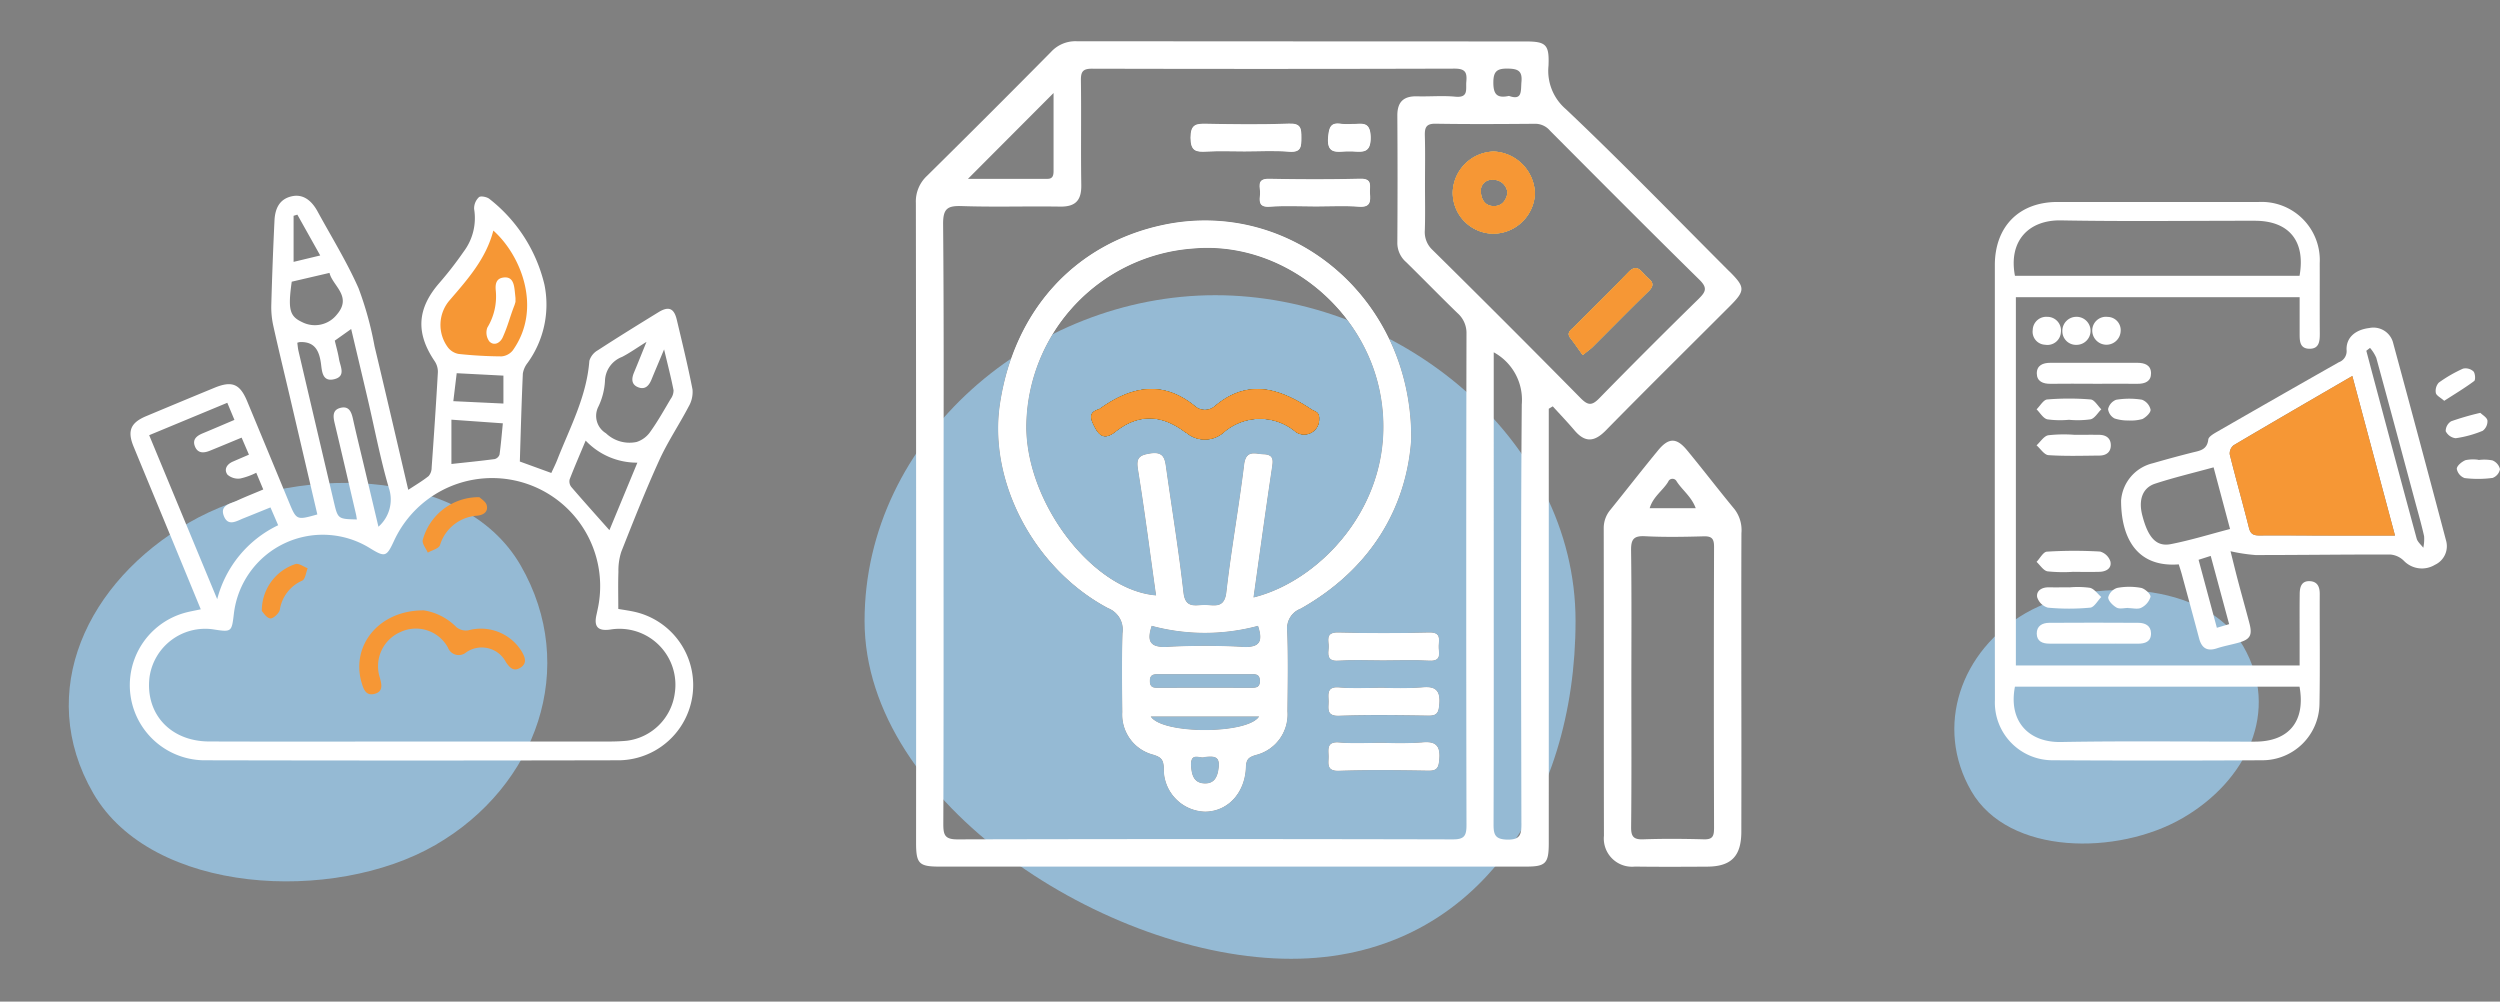 <svg xmlns="http://www.w3.org/2000/svg" xmlns:xlink="http://www.w3.org/1999/xlink" width="249.608" height="100" viewBox="0 0 249.608 100"><rect x="0" y="0" width="249.608" height="100" fill="#808080" stroke="none"/><defs><clipPath id="clip-path"><rect id="Rectangle_688" data-name="Rectangle 688" width="82.428" height="82.422" fill="none"></rect></clipPath><clipPath id="clip-path-2"><rect id="Rectangle_847" data-name="Rectangle 847" width="50.437" height="55.77" fill="none"></rect></clipPath><clipPath id="clip-path-3"><rect id="Rectangle_848" data-name="Rectangle 848" width="56.238" height="56.39" fill="#fff"></rect></clipPath></defs><g id="Group_762" data-name="Group 762" transform="translate(-6673 -12785)"><g id="Group_757" data-name="Group 757"><g id="Group_756" data-name="Group 756" transform="translate(-9)"><path id="Path_2886" data-name="Path 2886" d="M39.341.474C57.567.474,75.308,14.775,75.308,33s-10.17,33.729-28.4,33.729S4.321,51.225,4.321,33,21.116.474,39.341.474Z" transform="translate(6764 12814)" fill="#95bad4"></path><g id="brandandmarketing50x50" transform="translate(6095.129 7543.155)"><g id="Group_655" data-name="Group 655" transform="translate(661 5245.963)"><g id="Group_650" data-name="Group 650" transform="translate(17.314)" clip-path="url(#clip-path)"><path id="Path_2649" data-name="Path 2649" d="M79.83,25.344c0-1.354.557-1.419,1.611-1.395,2.741.058,5.49.093,8.228-.014,1.206-.045,1.233.5,1.233,1.405s-.021,1.5-1.233,1.405c-1.477-.124-2.972-.031-4.456-.031-1.257,0-2.518-.055-3.772.017-1.055.062-1.611-.034-1.611-1.388" transform="translate(-52.406 -15.711)"></path><path id="Path_2650" data-name="Path 2650" d="M100.85,39.954c3.027.065,6.06.076,9.087-.007,1.309-.038.928.787.982,1.453.069.8.072,1.433-1.092,1.347-1.422-.11-2.858-.027-4.284-.027-1.546,0-3.1-.086-4.631.027-1.158.086-1.031-.608-.969-1.281.058-.622-.447-1.542.907-1.512" transform="translate(-65.579 -26.223)"></path><path id="Path_2651" data-name="Path 2651" d="M119.783,25.225c.1-1.041.306-1.453,1.354-1.285a7.819,7.819,0,0,0,1.024.01c.883.034,1.835-.381,1.872,1.292.038,1.7-.849,1.5-1.883,1.453-.113,0-.23,0-.344,0-1.01-.014-2.209.429-2.023-1.47" transform="translate(-78.621 -15.692)"></path><path id="Path_2652" data-name="Path 2652" d="M73.709,104.052a1.5,1.5,0,0,1-2.291,1.336,5.532,5.532,0,0,0-7.293.062,2.838,2.838,0,0,1-3.638.01c-.048-.031-.1-.048-.148-.082-2.312-1.749-4.638-1.889-6.97-.045-1.189.938-1.711.313-2.226-.8-.354-.77-.24-1.151.512-1.415a.8.8,0,0,0,.158-.065c3.088-2.209,6.215-2.906,9.461-.292a1.524,1.524,0,0,0,2.054.007c3.322-2.783,6.489-1.728,9.622.354.3.2.8.22.759.934" transform="translate(-33.447 -66.352)"></path><path id="Path_2653" data-name="Path 2653" d="M40.435,52.527c-8.822,1.859-14.9,8.509-16.318,17.867-1.178,7.736,3.391,16.473,10.8,20.4a2.306,2.306,0,0,1,1.436,2.494c-.089,2.628-.052,5.26-.021,7.891a4.12,4.12,0,0,0,3.071,4.236c.773.237,1.048.488,1.072,1.333a4.223,4.223,0,0,0,4.126,4.356c2.233-.021,3.954-1.835,4.054-4.425.031-.773.237-1,.979-1.226A4.161,4.161,0,0,0,52.8,101.1c.027-2.686.076-5.376-.024-8.063a2.1,2.1,0,0,1,1.35-2.2C61.175,86.864,64.71,80.7,65.163,73.888,65.2,59.731,53.091,49.862,40.435,52.527m5.527,54.093c-.086.969-.405,1.738-1.46,1.687s-1.281-.876-1.323-1.821c-.062-1.4,1.01-.622,1.329-.828.958-.117,1.546-.086,1.453.962m-6.812-5.012H49.993c-1.1,1.821-9.753,1.821-10.842,0M49.2,98.757q-4.612-.01-9.224,0c-.46,0-.9.041-.91-.663-.01-.684.371-.715.869-.711,1.594.007,3.188,0,4.782,0h4.442c.46,0,.9-.041.91.663.01.684-.371.711-.869.711m-.862-4.088a68.511,68.511,0,0,0-7.513,0c-1.742.1-2.1-.55-1.573-2.116a20.38,20.38,0,0,0,10.626,0c.512,1.529.23,2.219-1.539,2.12m1.072-4.93c.622-4.411,1.2-8.65,1.834-12.879.11-.759.251-1.381-.811-1.419-.849-.031-1.755-.484-1.941,1.037-.522,4.25-1.288,8.472-1.773,12.725-.192,1.725-1.305,1.268-2.212,1.278-.869.01-1.9.381-2.085-1.226C41.957,85.112,41.281,81,40.7,76.867c-.134-.945-.216-1.731-1.608-1.5-1.123.182-1.378.467-1.189,1.621.673,4.167,1.206,8.355,1.8,12.546-6.307-.5-12.941-9.138-12.975-16.823A17.966,17.966,0,0,1,43.448,54.884C52.143,54.128,60.4,60.662,62.071,69.3c2.02,10.416-5.641,18.719-12.659,20.444" transform="translate(-15.711 -34.196)"></path><path id="Path_2654" data-name="Path 2654" d="M119.938,173.346c.045-.636-.405-1.518.938-1.488q4.54.113,9.087,0c1.151-.031.989.642.941,1.309-.045.636.409,1.56-.934,1.484-1.539-.089-3.085-.021-4.627-.021-1.488,0-2.978-.072-4.459.021-1.151.076-.993-.639-.945-1.305" transform="translate(-78.71 -112.818)"></path><path id="Path_2655" data-name="Path 2655" d="M130.981,205.523c-.079.811-.261,1.055-1.079,1.044-2.972-.048-5.947-.086-8.915.014-1.268.041-1.027-.7-1.031-1.408s-.227-1.5,1.037-1.4c1.477.117,2.968.027,4.456.027a35.338,35.338,0,0,0,3.769-.027c1.436-.158,1.9.313,1.762,1.749" transform="translate(-78.736 -133.751)"></path><path id="Path_2656" data-name="Path 2656" d="M130.981,189.533c-.079.811-.261,1.055-1.079,1.044-2.972-.045-5.947-.086-8.915.014-1.268.041-1.027-.7-1.031-1.409s-.227-1.5,1.037-1.4c1.477.117,2.968.027,4.456.027a35.338,35.338,0,0,0,3.769-.027c1.436-.158,1.9.313,1.762,1.749" transform="translate(-78.736 -123.255)"></path><path id="Path_2657" data-name="Path 2657" d="M57.731,11.014A4.206,4.206,0,0,0,53.605,15a4.089,4.089,0,0,0,4.05,4.212,4.194,4.194,0,0,0,4.153-3.951,4.307,4.307,0,0,0-4.078-4.246m.014,5.445c-.914.021-1.3-.66-1.336-1.443a1.08,1.08,0,0,1,1.168-1.182,1.4,1.4,0,0,1,1.491,1.326c-.134.752-.546,1.285-1.323,1.3m15.03,6.874c-.45-.5-.855-1.082-1.628-.275-1.776,1.855-3.628,3.638-5.431,5.466-.289.292-.8.557-.354,1.127.419.532.8,1.1,1.216,1.676.574-.46.807-.615,1-.811,1.862-1.852,3.7-3.734,5.582-5.562.855-.828.024-1.165-.385-1.621m0,0c-.45-.5-.855-1.082-1.628-.275-1.776,1.855-3.628,3.638-5.431,5.466-.289.292-.8.557-.354,1.127.419.532.8,1.1,1.216,1.676.574-.46.807-.615,1-.811,1.862-1.852,3.7-3.734,5.582-5.562.855-.828.024-1.165-.385-1.621M57.731,11.014A4.206,4.206,0,0,0,53.605,15a4.089,4.089,0,0,0,4.05,4.212,4.194,4.194,0,0,0,4.153-3.951,4.307,4.307,0,0,0-4.078-4.246m.014,5.445c-.914.021-1.3-.66-1.336-1.443a1.08,1.08,0,0,1,1.168-1.182,1.4,1.4,0,0,1,1.491,1.326c-.134.752-.546,1.285-1.323,1.3m-.014-5.445A4.206,4.206,0,0,0,53.605,15a4.089,4.089,0,0,0,4.05,4.212,4.194,4.194,0,0,0,4.153-3.951,4.307,4.307,0,0,0-4.078-4.246m.014,5.445c-.914.021-1.3-.66-1.336-1.443a1.08,1.08,0,0,1,1.168-1.182,1.4,1.4,0,0,1,1.491,1.326c-.134.752-.546,1.285-1.323,1.3m15.03,6.874c-.45-.5-.855-1.082-1.628-.275-1.776,1.855-3.628,3.638-5.431,5.466-.289.292-.8.557-.354,1.127.419.532.8,1.1,1.216,1.676.574-.46.807-.615,1-.811,1.862-1.852,3.7-3.734,5.582-5.562.855-.828.024-1.165-.385-1.621m0,0c-.45-.5-.855-1.082-1.628-.275-1.776,1.855-3.628,3.638-5.431,5.466-.289.292-.8.557-.354,1.127.419.532.8,1.1,1.216,1.676.574-.46.807-.615,1-.811,1.862-1.852,3.7-3.734,5.582-5.562.855-.828.024-1.165-.385-1.621M57.731,11.014A4.206,4.206,0,0,0,53.605,15a4.089,4.089,0,0,0,4.05,4.212,4.194,4.194,0,0,0,4.153-3.951,4.307,4.307,0,0,0-4.078-4.246m.014,5.445c-.914.021-1.3-.66-1.336-1.443a1.08,1.08,0,0,1,1.168-1.182,1.4,1.4,0,0,1,1.491,1.326c-.134.752-.546,1.285-1.323,1.3m-.014-5.445A4.206,4.206,0,0,0,53.605,15a4.089,4.089,0,0,0,4.05,4.212,4.194,4.194,0,0,0,4.153-3.951,4.307,4.307,0,0,0-4.078-4.246m.014,5.445c-.914.021-1.3-.66-1.336-1.443a1.08,1.08,0,0,1,1.168-1.182,1.4,1.4,0,0,1,1.491,1.326c-.134.752-.546,1.285-1.323,1.3m15.03,6.874c-.45-.5-.855-1.082-1.628-.275-1.776,1.855-3.628,3.638-5.431,5.466-.289.292-.8.557-.354,1.127.419.532.8,1.1,1.216,1.676.574-.46.807-.615,1-.811,1.862-1.852,3.7-3.734,5.582-5.562.855-.828.024-1.165-.385-1.621m0,0c-.45-.5-.855-1.082-1.628-.275-1.776,1.855-3.628,3.638-5.431,5.466-.289.292-.8.557-.354,1.127.419.532.8,1.1,1.216,1.676.574-.46.807-.615,1-.811,1.862-1.852,3.7-3.734,5.582-5.562.855-.828.024-1.165-.385-1.621M57.731,11.014A4.206,4.206,0,0,0,53.605,15a4.089,4.089,0,0,0,4.05,4.212,4.194,4.194,0,0,0,4.153-3.951,4.307,4.307,0,0,0-4.078-4.246m.014,5.445c-.914.021-1.3-.66-1.336-1.443a1.08,1.08,0,0,1,1.168-1.182,1.4,1.4,0,0,1,1.491,1.326c-.134.752-.546,1.285-1.323,1.3m-.014-5.445A4.206,4.206,0,0,0,53.605,15a4.089,4.089,0,0,0,4.05,4.212,4.194,4.194,0,0,0,4.153-3.951,4.307,4.307,0,0,0-4.078-4.246m.014,5.445c-.914.021-1.3-.66-1.336-1.443a1.08,1.08,0,0,1,1.168-1.182,1.4,1.4,0,0,1,1.491,1.326c-.134.752-.546,1.285-1.323,1.3m15.03,6.874c-.45-.5-.855-1.082-1.628-.275-1.776,1.855-3.628,3.638-5.431,5.466-.289.292-.8.557-.354,1.127.419.532.8,1.1,1.216,1.676.574-.46.807-.615,1-.811,1.862-1.852,3.7-3.734,5.582-5.562.855-.828.024-1.165-.385-1.621m0,0c-.45-.5-.855-1.082-1.628-.275-1.776,1.855-3.628,3.638-5.431,5.466-.289.292-.8.557-.354,1.127.419.532.8,1.1,1.216,1.676.574-.46.807-.615,1-.811,1.862-1.852,3.7-3.734,5.582-5.562.855-.828.024-1.165-.385-1.621M57.731,11.014A4.206,4.206,0,0,0,53.605,15a4.089,4.089,0,0,0,4.05,4.212,4.194,4.194,0,0,0,4.153-3.951,4.307,4.307,0,0,0-4.078-4.246m.014,5.445c-.914.021-1.3-.66-1.336-1.443a1.08,1.08,0,0,1,1.168-1.182,1.4,1.4,0,0,1,1.491,1.326c-.134.752-.546,1.285-1.323,1.3m23.484,6.527c-5.418-5.421-10.756-10.931-16.321-16.2a5.034,5.034,0,0,1-1.742-4.342C63.255.316,62.915.021,60.854.021Q38.459.015,16.057,0a3.3,3.3,0,0,0-2.563,1.068Q7.341,7.293,1.11,13.442A3.491,3.491,0,0,0,0,16.16Q.041,48.083.021,80.006c0,2.113.282,2.4,2.36,2.4q29.264.005,58.532,0c1.965,0,2.274-.316,2.278-2.312q.005-20.767,0-41.533V36.693c.134-.079.265-.161.4-.24.725.8,1.47,1.573,2.164,2.394,1.058,1.247,1.989,1.175,3.133.01,4.085-4.164,8.241-8.262,12.364-12.391,1.57-1.57,1.567-1.893-.017-3.48M59.105,2.731c1,.017,1.46.22,1.36,1.316-.082.9.12,1.9-1.247,1.412-1.206.261-1.556-.175-1.56-1.312s.354-1.436,1.446-1.415M13.748,5.167v7.747c0,.423-.041.824-.6.824-2.693,0-5.383,0-7.946,0,2.879-2.889,5.686-5.7,8.551-8.575M54.976,78.274c0,1.1-.251,1.419-1.391,1.415q-24.7-.062-49.411,0c-1.288.007-1.436-.44-1.433-1.553.041-10.062.024-20.128.024-30.193,0-9.89.045-19.784-.045-29.678-.014-1.58.453-1.855,1.886-1.807,3.257.11,6.52,0,9.777.052,1.553.027,2.157-.618,2.133-2.151-.055-3.487.01-6.977-.038-10.464-.01-.876.21-1.158,1.127-1.154q18.1.046,36.2-.007c1.068,0,1.237.405,1.154,1.3-.069.752.258,1.639-1.116,1.5-1.244-.12-2.515,0-3.772-.034-1.35-.041-2.006.526-2,1.924q.041,6.343,0,12.694a2.54,2.54,0,0,0,.886,1.941c1.714,1.683,3.387,3.4,5.112,5.077a2.641,2.641,0,0,1,.907,2.072q-.052,24.528,0,49.064m5.486-.206c0,1.051-.052,1.673-1.412,1.646-1.2-.027-1.374-.478-1.371-1.515.031-9.708.017-19.42.017-29.132V31.056a5.4,5.4,0,0,1,2.8,5.2c-.113,13.937-.065,27.874-.038,41.812M78.178,25.7q-5.019,4.911-9.932,9.935c-.749.77-1.141.739-1.879-.007Q59.03,28.187,51.589,20.842a2.422,2.422,0,0,1-.773-1.958c.052-1.542.014-3.085.017-4.627,0-1.6.031-3.2-.014-4.8-.024-.811.1-1.244,1.086-1.223,3.312.055,6.627.034,9.938.007a1.933,1.933,0,0,1,1.474.691c4.957,4.978,9.911,9.959,14.92,14.885.8.79.653,1.178-.058,1.879m-5.4-2.367c-.45-.5-.855-1.082-1.628-.275-1.776,1.855-3.628,3.638-5.431,5.466-.289.292-.8.557-.354,1.127.419.532.8,1.1,1.216,1.676.574-.46.807-.615,1-.811,1.862-1.852,3.7-3.734,5.582-5.562.855-.828.024-1.165-.385-1.621M57.731,11.014A4.206,4.206,0,0,0,53.605,15a4.089,4.089,0,0,0,4.05,4.212,4.194,4.194,0,0,0,4.153-3.951,4.307,4.307,0,0,0-4.078-4.246m.014,5.445c-.914.021-1.3-.66-1.336-1.443a1.08,1.08,0,0,1,1.168-1.182,1.4,1.4,0,0,1,1.491,1.326c-.134.752-.546,1.285-1.323,1.3m-.014-5.445A4.206,4.206,0,0,0,53.605,15a4.089,4.089,0,0,0,4.05,4.212,4.194,4.194,0,0,0,4.153-3.951,4.307,4.307,0,0,0-4.078-4.246m.014,5.445c-.914.021-1.3-.66-1.336-1.443a1.08,1.08,0,0,1,1.168-1.182,1.4,1.4,0,0,1,1.491,1.326c-.134.752-.546,1.285-1.323,1.3m15.03,6.874c-.45-.5-.855-1.082-1.628-.275-1.776,1.855-3.628,3.638-5.431,5.466-.289.292-.8.557-.354,1.127.419.532.8,1.1,1.216,1.676.574-.46.807-.615,1-.811,1.862-1.852,3.7-3.734,5.582-5.562.855-.828.024-1.165-.385-1.621m0,0c-.45-.5-.855-1.082-1.628-.275-1.776,1.855-3.628,3.638-5.431,5.466-.289.292-.8.557-.354,1.127.419.532.8,1.1,1.216,1.676.574-.46.807-.615,1-.811,1.862-1.852,3.7-3.734,5.582-5.562.855-.828.024-1.165-.385-1.621M57.731,11.014A4.206,4.206,0,0,0,53.605,15a4.089,4.089,0,0,0,4.05,4.212,4.194,4.194,0,0,0,4.153-3.951,4.307,4.307,0,0,0-4.078-4.246m.014,5.445c-.914.021-1.3-.66-1.336-1.443a1.08,1.08,0,0,1,1.168-1.182,1.4,1.4,0,0,1,1.491,1.326c-.134.752-.546,1.285-1.323,1.3m-.014-5.445A4.206,4.206,0,0,0,53.605,15a4.089,4.089,0,0,0,4.05,4.212,4.194,4.194,0,0,0,4.153-3.951,4.307,4.307,0,0,0-4.078-4.246m.014,5.445c-.914.021-1.3-.66-1.336-1.443a1.08,1.08,0,0,1,1.168-1.182,1.4,1.4,0,0,1,1.491,1.326c-.134.752-.546,1.285-1.323,1.3m15.03,6.874c-.45-.5-.855-1.082-1.628-.275-1.776,1.855-3.628,3.638-5.431,5.466-.289.292-.8.557-.354,1.127.419.532.8,1.1,1.216,1.676.574-.46.807-.615,1-.811,1.862-1.852,3.7-3.734,5.582-5.562.855-.828.024-1.165-.385-1.621m0,0c-.45-.5-.855-1.082-1.628-.275-1.776,1.855-3.628,3.638-5.431,5.466-.289.292-.8.557-.354,1.127.419.532.8,1.1,1.216,1.676.574-.46.807-.615,1-.811,1.862-1.852,3.7-3.734,5.582-5.562.855-.828.024-1.165-.385-1.621M57.731,11.014A4.206,4.206,0,0,0,53.605,15a4.089,4.089,0,0,0,4.05,4.212,4.194,4.194,0,0,0,4.153-3.951,4.307,4.307,0,0,0-4.078-4.246m.014,5.445c-.914.021-1.3-.66-1.336-1.443a1.08,1.08,0,0,1,1.168-1.182,1.4,1.4,0,0,1,1.491,1.326c-.134.752-.546,1.285-1.323,1.3m-.014-5.445A4.206,4.206,0,0,0,53.605,15a4.089,4.089,0,0,0,4.05,4.212,4.194,4.194,0,0,0,4.153-3.951,4.307,4.307,0,0,0-4.078-4.246m.014,5.445c-.914.021-1.3-.66-1.336-1.443a1.08,1.08,0,0,1,1.168-1.182,1.4,1.4,0,0,1,1.491,1.326c-.134.752-.546,1.285-1.323,1.3m15.03,6.874c-.45-.5-.855-1.082-1.628-.275-1.776,1.855-3.628,3.638-5.431,5.466-.289.292-.8.557-.354,1.127.419.532.8,1.1,1.216,1.676.574-.46.807-.615,1-.811,1.862-1.852,3.7-3.734,5.582-5.562.855-.828.024-1.165-.385-1.621m0,0c-.45-.5-.855-1.082-1.628-.275-1.776,1.855-3.628,3.638-5.431,5.466-.289.292-.8.557-.354,1.127.419.532.8,1.1,1.216,1.676.574-.46.807-.615,1-.811,1.862-1.852,3.7-3.734,5.582-5.562.855-.828.024-1.165-.385-1.621M57.731,11.014A4.206,4.206,0,0,0,53.605,15a4.089,4.089,0,0,0,4.05,4.212,4.194,4.194,0,0,0,4.153-3.951,4.307,4.307,0,0,0-4.078-4.246m.014,5.445c-.914.021-1.3-.66-1.336-1.443a1.08,1.08,0,0,1,1.168-1.182,1.4,1.4,0,0,1,1.491,1.326c-.134.752-.546,1.285-1.323,1.3m-.014-5.445A4.206,4.206,0,0,0,53.605,15a4.089,4.089,0,0,0,4.05,4.212,4.194,4.194,0,0,0,4.153-3.951,4.307,4.307,0,0,0-4.078-4.246m.014,5.445c-.914.021-1.3-.66-1.336-1.443a1.08,1.08,0,0,1,1.168-1.182,1.4,1.4,0,0,1,1.491,1.326c-.134.752-.546,1.285-1.323,1.3m15.03,6.874c-.45-.5-.855-1.082-1.628-.275-1.776,1.855-3.628,3.638-5.431,5.466-.289.292-.8.557-.354,1.127.419.532.8,1.1,1.216,1.676.574-.46.807-.615,1-.811,1.862-1.852,3.7-3.734,5.582-5.562.855-.828.024-1.165-.385-1.621m0,0c-.45-.5-.855-1.082-1.628-.275-1.776,1.855-3.628,3.638-5.431,5.466-.289.292-.8.557-.354,1.127.419.532.8,1.1,1.216,1.676.574-.46.807-.615,1-.811,1.862-1.852,3.7-3.734,5.582-5.562.855-.828.024-1.165-.385-1.621M57.731,11.014A4.206,4.206,0,0,0,53.605,15a4.089,4.089,0,0,0,4.05,4.212,4.194,4.194,0,0,0,4.153-3.951,4.307,4.307,0,0,0-4.078-4.246m.014,5.445c-.914.021-1.3-.66-1.336-1.443a1.08,1.08,0,0,1,1.168-1.182,1.4,1.4,0,0,1,1.491,1.326c-.134.752-.546,1.285-1.323,1.3" transform="translate(0 0)" fill="#fff"></path><path id="Path_2658" data-name="Path 2658" d="M213.655,125.3a3.439,3.439,0,0,0-.7-2.384c-1.6-1.934-3.13-3.937-4.73-5.874-1.055-1.281-1.845-1.271-2.91.031-1.6,1.944-3.14,3.927-4.72,5.885a2.828,2.828,0,0,0-.69,1.869c.017,10.234,0,20.471.021,30.705a2.818,2.818,0,0,0,3.1,3.078c2.4.034,4.806.021,7.207.007s3.4-1.037,3.411-3.47q.015-7.462,0-14.923c0-4.974-.01-9.949.01-14.923m-7.307-5.129a.461.461,0,0,1,.835-.027c.563.879,1.481,1.522,1.91,2.686h-4.6c.344-1.168,1.326-1.766,1.859-2.659m4.566,34.659c0,.811-.206,1.086-1.044,1.058-2-.055-4.006-.069-6,0-.972.038-1.244-.254-1.233-1.226.051-4.631.024-9.262.024-13.9,0-4.572.034-9.148-.028-13.721-.014-1.11.258-1.474,1.4-1.415,1.941.1,3.889.065,5.833.01.821-.024,1.055.227,1.051,1.051q-.041,14.068,0,28.136" transform="translate(-131.227 -76.206)" fill="#fff"></path><path id="Path_2659" data-name="Path 2659" d="M79.83,25.344c0-1.354.557-1.419,1.611-1.395,2.741.058,5.49.093,8.228-.014,1.206-.045,1.233.5,1.233,1.405s-.021,1.5-1.233,1.405c-1.477-.124-2.972-.031-4.456-.031-1.257,0-2.518-.055-3.772.017-1.055.062-1.611-.034-1.611-1.388" transform="translate(-52.406 -15.711)" fill="#eaeaea"></path><path id="Path_2660" data-name="Path 2660" d="M100.85,39.954c3.027.065,6.06.076,9.087-.007,1.309-.038.928.787.982,1.453.069.8.072,1.433-1.092,1.347-1.422-.11-2.858-.027-4.284-.027-1.546,0-3.1-.086-4.631.027-1.158.086-1.031-.608-.969-1.281.058-.622-.447-1.542.907-1.512" transform="translate(-65.579 -26.223)" fill="#eaeaea"></path><path id="Path_2661" data-name="Path 2661" d="M119.783,25.225c.1-1.041.306-1.453,1.354-1.285a7.819,7.819,0,0,0,1.024.01c.883.034,1.835-.381,1.872,1.292.038,1.7-.849,1.5-1.883,1.453-.113,0-.23,0-.344,0-1.01-.014-2.209.429-2.023-1.47" transform="translate(-78.621 -15.692)" fill="#eaeaea"></path><path id="Path_2662" data-name="Path 2662" d="M73.709,104.052a1.5,1.5,0,0,1-2.291,1.336,5.532,5.532,0,0,0-7.293.062,2.838,2.838,0,0,1-3.638.01c-.048-.031-.1-.048-.148-.082-2.312-1.749-4.638-1.889-6.97-.045-1.189.938-1.711.313-2.226-.8-.354-.77-.24-1.151.512-1.415a.8.8,0,0,0,.158-.065c3.088-2.209,6.215-2.906,9.461-.292a1.524,1.524,0,0,0,2.054.007c3.322-2.783,6.489-1.728,9.622.354.3.2.8.22.759.934" transform="translate(-33.447 -66.352)" fill="#eaeaea"></path><path id="Path_2663" data-name="Path 2663" d="M40.435,52.527c-8.822,1.859-14.9,8.509-16.318,17.867-1.178,7.736,3.391,16.473,10.8,20.4a2.306,2.306,0,0,1,1.436,2.494c-.089,2.628-.052,5.26-.021,7.891a4.12,4.12,0,0,0,3.071,4.236c.773.237,1.048.488,1.072,1.333a4.223,4.223,0,0,0,4.126,4.356c2.233-.021,3.954-1.835,4.054-4.425.031-.773.237-1,.979-1.226A4.161,4.161,0,0,0,52.8,101.1c.027-2.686.076-5.376-.024-8.063a2.1,2.1,0,0,1,1.35-2.2C61.175,86.864,64.71,80.7,65.163,73.888,65.2,59.731,53.091,49.862,40.435,52.527m5.527,54.093c-.086.969-.405,1.738-1.46,1.687s-1.281-.876-1.323-1.821c-.062-1.4,1.01-.622,1.329-.828.958-.117,1.546-.086,1.453.962m-6.812-5.012H49.993c-1.1,1.821-9.753,1.821-10.842,0M49.2,98.757q-4.612-.01-9.224,0c-.46,0-.9.041-.91-.663-.01-.684.371-.715.869-.711,1.594.007,3.188,0,4.782,0h4.442c.46,0,.9-.041.91.663.01.684-.371.711-.869.711m-.862-4.088a68.511,68.511,0,0,0-7.513,0c-1.742.1-2.1-.55-1.573-2.116a20.38,20.38,0,0,0,10.626,0c.512,1.529.23,2.219-1.539,2.12m1.072-4.93c.622-4.411,1.2-8.65,1.834-12.879.11-.759.251-1.381-.811-1.419-.849-.031-1.755-.484-1.941,1.037-.522,4.25-1.288,8.472-1.773,12.725-.192,1.725-1.305,1.268-2.212,1.278-.869.01-1.9.381-2.085-1.226C41.957,85.112,41.281,81,40.7,76.867c-.134-.945-.216-1.731-1.608-1.5-1.123.182-1.378.467-1.189,1.621.673,4.167,1.206,8.355,1.8,12.546-6.307-.5-12.941-9.138-12.975-16.823A17.966,17.966,0,0,1,43.448,54.884C52.143,54.128,60.4,60.662,62.071,69.3c2.02,10.416-5.641,18.719-12.659,20.444" transform="translate(-15.711 -34.196)" fill="#eaeaea"></path><path id="Path_2664" data-name="Path 2664" d="M119.938,173.346c.045-.636-.405-1.518.938-1.488q4.54.113,9.087,0c1.151-.031.989.642.941,1.309-.045.636.409,1.56-.934,1.484-1.539-.089-3.085-.021-4.627-.021-1.488,0-2.978-.072-4.459.021-1.151.076-.993-.639-.945-1.305" transform="translate(-78.71 -112.818)" fill="#eaeaea"></path><path id="Path_2665" data-name="Path 2665" d="M130.981,205.523c-.079.811-.261,1.055-1.079,1.044-2.972-.048-5.947-.086-8.915.014-1.268.041-1.027-.7-1.031-1.408s-.227-1.5,1.037-1.4c1.477.117,2.968.027,4.456.027a35.338,35.338,0,0,0,3.769-.027c1.436-.158,1.9.313,1.762,1.749" transform="translate(-78.736 -133.751)" fill="#eaeaea"></path><path id="Path_2666" data-name="Path 2666" d="M119.957,189.182c0-.715-.227-1.5,1.037-1.4,1.477.117,2.968.027,4.456.027a35.338,35.338,0,0,0,3.769-.027c1.436-.158,1.9.313,1.762,1.749-.079.811-.261,1.055-1.079,1.044-2.972-.045-5.947-.086-8.915.014-1.268.041-1.027-.7-1.031-1.409" transform="translate(-78.736 -123.255)" fill="#eaeaea"></path><path id="Path_2668" data-name="Path 2668" d="M160.165,32.059a4.206,4.206,0,0,0-4.126,3.985,4.089,4.089,0,0,0,4.05,4.212,4.194,4.194,0,0,0,4.153-3.951,4.307,4.307,0,0,0-4.078-4.246m.014,5.445c-.914.021-1.3-.66-1.336-1.443a1.08,1.08,0,0,1,1.168-1.182,1.4,1.4,0,0,1,1.491,1.326c-.134.752-.546,1.285-1.323,1.3" transform="translate(-102.434 -21.045)" fill="#e29c10"></path><path id="Path_2669" data-name="Path 2669" d="M197.72,68.249c-1.886,1.828-3.721,3.71-5.582,5.562-.192.2-.426.35-1,.811-.416-.577-.8-1.144-1.216-1.676-.45-.57.065-.835.354-1.127,1.8-1.828,3.655-3.611,5.431-5.466.773-.807,1.178-.23,1.628.275.409.457,1.24.794.385,1.621" transform="translate(-124.56 -43.295)" fill="#e29c10"></path><path id="Path_2673" data-name="Path 2673" d="M73.709,104.052a1.5,1.5,0,0,1-2.291,1.336,5.532,5.532,0,0,0-7.293.062,2.838,2.838,0,0,1-3.638.01c-.048-.031-.1-.048-.148-.082-2.312-1.749-4.638-1.889-6.97-.045-1.189.938-1.711.313-2.226-.8-.354-.77-.24-1.151.512-1.415a.8.8,0,0,0,.158-.065c3.088-2.209,6.215-2.906,9.461-.292a1.524,1.524,0,0,0,2.054.007c3.322-2.783,6.489-1.728,9.622.354.3.2.8.22.759.934" transform="translate(-33.447 -66.352)"></path><path id="Path_2674" data-name="Path 2674" d="M40.435,52.527c-8.822,1.859-14.9,8.509-16.318,17.867-1.178,7.736,3.391,16.473,10.8,20.4a2.306,2.306,0,0,1,1.436,2.494c-.089,2.628-.052,5.26-.021,7.891a4.12,4.12,0,0,0,3.071,4.236c.773.237,1.048.488,1.072,1.333a4.223,4.223,0,0,0,4.126,4.356c2.233-.021,3.954-1.835,4.054-4.425.031-.773.237-1,.979-1.226A4.161,4.161,0,0,0,52.8,101.1c.027-2.686.076-5.376-.024-8.063a2.1,2.1,0,0,1,1.35-2.2C61.175,86.864,64.71,80.7,65.163,73.888,65.2,59.731,53.091,49.862,40.435,52.527m5.527,54.093c-.086.969-.405,1.738-1.46,1.687s-1.281-.876-1.323-1.821c-.062-1.4,1.01-.622,1.329-.828.958-.117,1.546-.086,1.453.962m-6.812-5.012H49.993c-1.1,1.821-9.753,1.821-10.842,0M49.2,98.757q-4.612-.01-9.224,0c-.46,0-.9.041-.91-.663-.01-.684.371-.715.869-.711,1.594.007,3.188,0,4.782,0h4.442c.46,0,.9-.041.91.663.01.684-.371.711-.869.711m-.862-4.088a68.511,68.511,0,0,0-7.513,0c-1.742.1-2.1-.55-1.573-2.116a20.38,20.38,0,0,0,10.626,0c.512,1.529.23,2.219-1.539,2.12m1.072-4.93c.622-4.411,1.2-8.65,1.834-12.879.11-.759.251-1.381-.811-1.419-.849-.031-1.755-.484-1.941,1.037-.522,4.25-1.288,8.472-1.773,12.725-.192,1.725-1.305,1.268-2.212,1.278-.869.01-1.9.381-2.085-1.226C41.957,85.112,41.281,81,40.7,76.867c-.134-.945-.216-1.731-1.608-1.5-1.123.182-1.378.467-1.189,1.621.673,4.167,1.206,8.355,1.8,12.546-6.307-.5-12.941-9.138-12.975-16.823A17.966,17.966,0,0,1,43.448,54.884C52.143,54.128,60.4,60.662,62.071,69.3c2.02,10.416-5.641,18.719-12.659,20.444" transform="translate(-15.711 -34.196)" fill="#fff"></path><path id="Path_2675" data-name="Path 2675" d="M90.9,25.34c0,.91-.021,1.5-1.233,1.405-1.477-.124-2.972-.031-4.456-.031-1.257,0-2.518-.055-3.772.017-1.055.062-1.611-.034-1.611-1.388s.557-1.419,1.611-1.395c2.741.058,5.49.093,8.228-.014,1.206-.045,1.233.5,1.233,1.405" transform="translate(-52.406 -15.711)" fill="#fff"></path><path id="Path_2676" data-name="Path 2676" d="M109.827,42.747c-1.422-.11-2.858-.027-4.284-.027-1.546,0-3.1-.086-4.631.027-1.158.086-1.031-.608-.969-1.281.058-.622-.447-1.542.907-1.512,3.027.065,6.06.076,9.087-.007,1.309-.038.928.787.982,1.453.069.8.072,1.433-1.092,1.347" transform="translate(-65.579 -26.223)" fill="#fff"></path><path id="Path_2677" data-name="Path 2677" d="M129.969,174.651c-1.539-.089-3.085-.021-4.627-.021-1.488,0-2.978-.072-4.459.021-1.151.076-.993-.639-.945-1.305.045-.636-.405-1.518.938-1.488q4.54.113,9.087,0c1.151-.031.989.642.941,1.309-.045.636.409,1.56-.934,1.484" transform="translate(-78.71 -112.818)" fill="#fff"></path><path id="Path_2678" data-name="Path 2678" d="M130.981,189.533c-.079.811-.261,1.055-1.079,1.044-2.972-.045-5.947-.086-8.915.014-1.268.041-1.027-.7-1.031-1.409s-.227-1.5,1.037-1.4c1.477.117,2.968.027,4.456.027a35.338,35.338,0,0,0,3.769-.027c1.436-.158,1.9.313,1.762,1.749" transform="translate(-78.736 -123.255)" fill="#fff"></path><path id="Path_2679" data-name="Path 2679" d="M130.981,205.523c-.079.811-.261,1.055-1.079,1.044-2.972-.048-5.947-.086-8.915.014-1.268.041-1.027-.7-1.031-1.408s-.227-1.5,1.037-1.4c1.477.117,2.968.027,4.456.027a35.338,35.338,0,0,0,3.769-.027c1.436-.158,1.9.313,1.762,1.749" transform="translate(-78.736 -133.751)" fill="#fff"></path><path id="Path_2680" data-name="Path 2680" d="M124.033,25.242c.038,1.7-.849,1.5-1.883,1.453-.113,0-.23,0-.344,0-1.01-.014-2.209.429-2.023-1.47.1-1.041.306-1.453,1.354-1.285a7.819,7.819,0,0,0,1.024.01c.883.034,1.835-.381,1.872,1.292" transform="translate(-78.621 -15.692)" fill="#fff"></path><path id="Path_2681" data-name="Path 2681" d="M160.165,32.059a4.206,4.206,0,0,0-4.126,3.985,4.089,4.089,0,0,0,4.05,4.212,4.194,4.194,0,0,0,4.153-3.951,4.307,4.307,0,0,0-4.078-4.246m.014,5.445c-.914.021-1.3-.66-1.336-1.443a1.08,1.08,0,0,1,1.168-1.182,1.4,1.4,0,0,1,1.491,1.326c-.134.752-.546,1.285-1.323,1.3" transform="translate(-102.434 -21.045)" fill="#f69735"></path><path id="Path_2682" data-name="Path 2682" d="M197.72,68.249c-1.886,1.828-3.721,3.71-5.582,5.562-.192.2-.426.35-1,.811-.416-.577-.8-1.144-1.216-1.676-.45-.57.065-.835.354-1.127,1.8-1.828,3.655-3.611,5.431-5.466.773-.807,1.178-.23,1.628.275.409.457,1.24.794.385,1.621" transform="translate(-124.56 -43.295)" fill="#f69735"></path><path id="Path_2684" data-name="Path 2684" d="M73.709,104.052a1.5,1.5,0,0,1-2.291,1.336,5.532,5.532,0,0,0-7.293.062,2.838,2.838,0,0,1-3.638.01c-.048-.031-.1-.048-.148-.082-2.312-1.749-4.638-1.889-6.97-.045-1.189.938-1.711.313-2.226-.8-.354-.77-.24-1.151.512-1.415a.8.8,0,0,0,.158-.065c3.088-2.209,6.215-2.906,9.461-.292a1.524,1.524,0,0,0,2.054.007c3.322-2.783,6.489-1.728,9.622.354.3.2.8.22.759.934" transform="translate(-33.447 -66.352)" fill="#e29c10"></path><path id="Path_2690" data-name="Path 2690" d="M73.709,104.052a1.5,1.5,0,0,1-2.291,1.336,5.532,5.532,0,0,0-7.293.062,2.838,2.838,0,0,1-3.638.01c-.048-.031-.1-.048-.148-.082-2.312-1.749-4.638-1.889-6.97-.045-1.189.938-1.711.313-2.226-.8-.354-.77-.24-1.151.512-1.415a.8.8,0,0,0,.158-.065c3.088-2.209,6.215-2.906,9.461-.292a1.524,1.524,0,0,0,2.054.007c3.322-2.783,6.489-1.728,9.622.354.3.2.8.22.759.934" transform="translate(-33.447 -66.352)" fill="#f69735"></path></g></g><rect id="Rectangle_689" data-name="Rectangle 689" width="100" height="100" transform="translate(660.871 5241.845)" fill="none"></rect></g></g><g id="Group_755" data-name="Group 755" transform="translate(2.171)"><path id="Path_2888" data-name="Path 2888" d="M12.885,0c7.451,0,12.674,6.124,12.674,13.575S19.294,30.748,11.843,30.748,0,24.348,0,16.9,5.434,0,12.885,0Z" transform="translate(6874.091 12875.143) rotate(-120)" fill="#95bad4"></path><g id="Group_739" data-name="Group 739" transform="translate(6870 12805.166)"><g id="Group_738" data-name="Group 738" clip-path="url(#clip-path-2)"><path id="Path_2860" data-name="Path 2860" d="M2.1,46.277H30.431c0-.988,0-1.95,0-2.912,0-1.415-.01-2.831.008-4.246.008-.66.168-1.294,1-1.26.768.032,1.006.562,1,1.282-.014,3.665.04,7.331-.026,11a5.705,5.705,0,0,1-5.678,5.6q-10.505.06-21.011,0A5.76,5.76,0,0,1,.008,49.727Q-.012,33.233,0,16.74,0,11.514,0,6.289C.011,2.446,2.423.008,6.233,0Q16.249,0,26.264.005a5.811,5.811,0,0,1,6.173,6.117c.011,2.322-.008,4.645.008,6.967.005.78-.037,1.577-1.034,1.566-1.026-.011-.977-.871-.979-1.608,0-1.153,0-2.307,0-3.538H2.1ZM2.008,7.37H30.423c.616-3.455-1.045-5.49-4.45-5.494-6.455-.007-12.912.082-19.365-.038-3.216-.059-5.264,2.044-4.6,5.532M30.423,48.395H2.007c-.67,3.493,1.406,5.583,4.6,5.524,6.453-.119,12.909-.03,19.364-.038,3.4,0,5.069-2.048,4.451-5.487" transform="translate(0 0)" fill="#fff"></path><path id="Path_2861" data-name="Path 2861" d="M68.811,80.023c.244.972.486,1.976.75,2.975.369,1.4.763,2.791,1.13,4.19.324,1.234.086,1.639-1.146,1.977-.7.192-1.415.32-2.1.546-.984.325-1.519-.032-1.773-.992-.565-2.133-1.147-4.261-1.725-6.391-.093-.341-.207-.677-.305-1-4.492.34-5.765-3.072-5.759-6.381a4.138,4.138,0,0,1,3.186-3.721q1.927-.559,3.874-1.052c.756-.192,1.524-.246,1.646-1.315.035-.3.584-.6.949-.811q6.029-3.469,12.08-6.9a1.173,1.173,0,0,0,.778-1.227c-.054-1.224.86-2.018,2.252-2.189a2.031,2.031,0,0,1,2.412,1.545q2.66,9.807,5.257,19.63a2.05,2.05,0,0,1-1.108,2.469,2.5,2.5,0,0,1-3.095-.408,2.166,2.166,0,0,0-1.335-.622c-4.494-.014-8.988.053-13.482.05a17.392,17.392,0,0,1-2.483-.379M80.969,62.517c-4.045,2.351-7.96,4.614-11.85,6.917a1.058,1.058,0,0,0-.388.907c.609,2.457,1.307,4.892,1.92,7.348.162.647.492.756,1.071.752,2.355-.017,4.71.007,7.065.011,2.1,0,4.195,0,6.444,0L80.969,62.517M67.117,71.64c-2.027.557-3.96,1.016-5.842,1.631C60.015,73.683,59.6,74.9,60,76.435c.572,2.222,1.4,3.157,2.855,2.87,1.975-.388,3.909-.988,5.906-1.509L67.117,71.64M82.738,59.711,82.367,60c.212.8.422,1.6.636,2.4,1.457,5.452,2.908,10.906,4.39,16.351.093.341.436.614.662.919a4.035,4.035,0,0,0,.081-1.151c-.258-1.165-.588-2.314-.9-3.467-1.285-4.786-2.566-9.574-3.876-14.354a4.014,4.014,0,0,0-.625-.987M68.669,87.294l-1.838-6.811-1.212.387,1.826,6.79,1.224-.365" transform="translate(-45.277 -45.145)" fill="#fff"></path><path id="Path_2862" data-name="Path 2862" d="M24.848,75.825c-1.412,0-2.823-.014-4.235.006-.75.01-1.365-.234-1.372-1.034s.6-1.064,1.351-1.062q4.343.012,8.687,0c.742,0,1.36.232,1.368,1.043s-.6,1.06-1.347,1.052c-1.484-.014-2.968,0-4.452,0" transform="translate(-15.051 -57.677)" fill="#fff"></path><path id="Path_2863" data-name="Path 2863" d="M24.943,194.988c-1.484,0-2.967-.009-4.451,0-.708.006-1.265-.232-1.275-1s.556-1.074,1.239-1.079q4.45-.029,8.9,0c.676,0,1.262.281,1.27,1.046.008.85-.6,1.045-1.342,1.038-1.447-.014-2.895,0-4.342,0" transform="translate(-15.033 -150.891)" fill="#fff"></path><path id="Path_2864" data-name="Path 2864" d="M22.818,162.034a15.143,15.143,0,0,1-2.595-.045c-.407-.072-.731-.615-1.093-.946.344-.356.671-1,1.036-1.02a44.235,44.235,0,0,1,5.308-.01,1.521,1.521,0,0,1,1.03.99c.149.686-.427,1.014-1.084,1.033-.867.025-1.735.006-2.6.006v-.009" transform="translate(-14.965 -125.11)" fill="#fff"></path><path id="Path_2865" data-name="Path 2865" d="M22.88,106.618c.832,0,1.665-.012,2.5,0,.666.012,1.144.325,1.153,1.026s-.458,1.04-1.128,1.046c-1.7.015-3.406.071-5.1-.042-.416-.028-.792-.638-1.187-.98.386-.351.73-.922,1.168-1.006a13.913,13.913,0,0,1,2.6-.047" transform="translate(-14.953 -83.37)" fill="#fff"></path><path id="Path_2866" data-name="Path 2866" d="M22.371,92.261a9.271,9.271,0,0,1-2.161-.045c-.414-.1-.718-.65-1.071-1,.353-.344.685-.954,1.064-.985a26.749,26.749,0,0,1,4.335,0c.379.031.711.64,1.065.984-.353.348-.657.9-1.071,1a9.293,9.293,0,0,1-2.161.046" transform="translate(-14.971 -70.514)" fill="#fff"></path><path id="Path_2867" data-name="Path 2867" d="M22.584,176.565a9.038,9.038,0,0,1,2.054.042c.426.1.758.6,1.132.918-.367.372-.708,1.026-1.107,1.063a22.792,22.792,0,0,1-4.228,0,1.577,1.577,0,0,1-1.069-1.054c-.1-.64.468-.985,1.153-.975s1.376,0,2.064,0" transform="translate(-15.141 -138.084)" fill="#fff"></path><path id="Path_2868" data-name="Path 2868" d="M53.929,92.379a4.352,4.352,0,0,1-1.365-.2,1.23,1.23,0,0,1-.654-.938,1.312,1.312,0,0,1,.8-.931,8.022,8.022,0,0,1,2.581-.007,1.389,1.389,0,0,1,.861.993c.034.289-.455.758-.816.938a4.271,4.271,0,0,1-1.406.142" transform="translate(-40.603 -70.561)" fill="#fff"></path><path id="Path_2869" data-name="Path 2869" d="M213.966,118.082a4.247,4.247,0,0,1,1.394.037,1.264,1.264,0,0,1,.752.871,1.162,1.162,0,0,1-.731.877,10.906,10.906,0,0,1-2.805.016,1.226,1.226,0,0,1-.779-.929c.016-.312.51-.714.88-.861a3.71,3.71,0,0,1,1.288-.033v.023" transform="translate(-165.676 -92.317)" fill="#fff"></path><path id="Path_2870" data-name="Path 2870" d="M53.992,178.547c-.4,0-.871.135-1.174-.034-.376-.211-.844-.677-.839-1.026a1.35,1.35,0,0,1,.9-.94,6.547,6.547,0,0,1,2.374-.005c.383.071.989.634.951.9a1.8,1.8,0,0,1-.924,1.085c-.34.179-.85.037-1.284.037v-.011" transform="translate(-40.66 -138.014)" fill="#fff"></path><path id="Path_2871" data-name="Path 2871" d="M202.974,79.462c-.375-.333-.782-.523-.833-.783a1.218,1.218,0,0,1,.292-1.03,13.684,13.684,0,0,1,2.426-1.4,1.17,1.17,0,0,1,1.033.276c.182.184.226.85.076.962-.937.7-1.945,1.3-2.994,1.979" transform="translate(-158.109 -59.611)" fill="#fff"></path><path id="Path_2872" data-name="Path 2872" d="M210.129,96.677c.21.21.662.458.712.769a1.188,1.188,0,0,1-.475,1.025,11.051,11.051,0,0,1-2.7.741,1.276,1.276,0,0,1-.992-.7,1.153,1.153,0,0,1,.54-.991,27.078,27.078,0,0,1,2.913-.843" transform="translate(-161.657 -75.624)" fill="#fff"></path><path id="Path_2873" data-name="Path 2873" d="M32.345,52.646a1.4,1.4,0,1,1-.008,2.8,1.359,1.359,0,0,1-1.412-1.35,1.4,1.4,0,0,1,1.421-1.449" transform="translate(-24.184 -41.181)" fill="#fff"></path><path id="Path_2874" data-name="Path 2874" d="M18.9,52.652A1.364,1.364,0,0,1,20.185,54.2a1.346,1.346,0,0,1-1.577,1.237,1.3,1.3,0,0,1-1.234-1.479,1.353,1.353,0,0,1,1.528-1.3" transform="translate(-13.591 -41.183)" fill="#fff"></path><path id="Path_2875" data-name="Path 2875" d="M44.658,53.947A1.368,1.368,0,0,1,46.2,52.662,1.32,1.32,0,0,1,47.492,54.1a1.419,1.419,0,1,1-2.834-.156" transform="translate(-34.93 -41.188)" fill="#fff"></path><path id="Path_2878" data-name="Path 2878" d="M119.9,79.773l4.261,15.935c-2.249,0-4.347,0-6.444,0-2.355,0-4.71-.028-7.065-.011-.579,0-.91-.1-1.071-.752-.613-2.456-1.311-4.891-1.92-7.348a1.058,1.058,0,0,1,.388-.907c3.891-2.3,7.805-4.566,11.85-6.917" transform="translate(-84.208 -62.401)" fill="#f69735"></path></g></g></g><path id="Path_2884" data-name="Path 2884" d="M6740.99,12811.741l2.08-3.388a12.507,12.507,0,0,1,1.006-1.442c.1,0,3.019,3.187,3.086,3.287s.872,3.085.973,3.32.335,3.522.335,3.522l-.47,2.314-1.241,1.274-2.348.8-4.092-.436-1.979-.806-.134-2.448a20.988,20.988,0,0,1,0-2.516c.1-.033,2.214-2.114,2.314-2.181A8.9,8.9,0,0,0,6740.99,12811.741Z" transform="translate(-22)" fill="#f69735"></path><g id="Group_754" data-name="Group 754" transform="translate(-22.044)"><path id="Path_2887" data-name="Path 2887" d="M33.33-5.28c11.712,0,19.921,9.625,19.921,21.337S43.4,43.05,31.691,43.05,13.077,32.991,13.077,21.279,21.618-5.28,33.33-5.28Z" transform="translate(6725.788 12815.225) rotate(60)" fill="#95bad4"></path><g id="Group_741" data-name="Group 741" transform="translate(6708 12804.546)"><g id="Group_740" data-name="Group 740" clip-path="url(#clip-path-3)"><path id="Path_2879" data-name="Path 2879" d="M18.728,31.816q-1.37-5.868-2.742-11.744c-.551-2.355-1.126-4.7-1.649-7.065a8.567,8.567,0,0,1-.207-2.064q.116-4.236.32-8.47c.068-1.434.675-2.21,1.784-2.432.993-.2,1.86.317,2.518,1.525,1.385,2.543,2.92,5.02,4.088,7.66a33.675,33.675,0,0,1,1.6,5.8c1.136,4.738,2.23,9.485,3.366,14.337.73-.483,1.419-.886,2.035-1.378a1.289,1.289,0,0,0,.3-.845c.227-3.178.444-6.358.623-9.539a1.907,1.907,0,0,0-.326-1.091c-1.906-2.82-1.751-5.243.468-7.8a35.69,35.69,0,0,0,2.426-3.124,5.568,5.568,0,0,0,1.05-4.265A1.54,1.54,0,0,1,34.863.142c.168-.154.81-.03,1.058.181A15.358,15.358,0,0,1,41.4,8.862a9.935,9.935,0,0,1-1.691,7.84,2.286,2.286,0,0,0-.463,1.063c-.129,2.89-.208,5.782-.3,8.769l3.143,1.143c.182-.4.408-.843.588-1.3,1.264-3.231,2.942-6.324,3.209-9.89a1.806,1.806,0,0,1,.848-1.062c2-1.3,4.025-2.552,6.056-3.8,1.014-.622,1.554-.4,1.826.75.549,2.317,1.117,4.632,1.571,6.969a2.872,2.872,0,0,1-.385,1.7c-.946,1.81-2.1,3.52-2.941,5.373-1.366,3-2.575,6.07-3.789,9.136a6.123,6.123,0,0,0-.283,2c-.043,1.2-.012,2.408-.012,3.7.573.1,1.214.18,1.835.337a7.505,7.505,0,0,1-1.682,14.773q-20.8.048-41.6,0A7.5,7.5,0,0,1,5.6,41.611c.458-.12.927-.2,1.49-.321-.928-2.254-1.844-4.483-2.765-6.711C3.013,31.4,1.688,28.218.379,25.033-.262,23.475.085,22.654,1.648,22q3.394-1.423,6.8-2.826c1.758-.726,2.549-.4,3.272,1.337q2.089,5.024,4.166,10.052c.762,1.839.761,1.839,2.845,1.253m9.436,22.673q9.191,0,18.383,0c1.027,0,2.06.024,3.078-.077a5.512,5.512,0,0,0,4.788-4.746,5.588,5.588,0,0,0-6.465-6.351c-1.22.161-1.627-.29-1.349-1.493.041-.179.076-.359.115-.538a10.788,10.788,0,0,0-20.335-6.826c-.746,1.611-.893,1.655-2.425.714a8.938,8.938,0,0,0-13.563,6.563c-.219,1.843-.221,1.844-2.123,1.548a5.614,5.614,0,0,0-6.3,4.793c-.428,3.65,2.087,6.395,5.944,6.409,6.751.024,13.5.007,20.254.007M14.047,31.116c-.946.383-1.82.739-2.7,1.09-.7.281-1.533.838-1.952-.234s.626-1.217,1.283-1.52c.849-.392,1.72-.734,2.651-1.127l-.7-1.671a6.8,6.8,0,0,1-1.6.576,1.615,1.615,0,0,1-1.273-.383c-.374-.521-.07-1.041.536-1.305.521-.227,1.044-.451,1.607-.694l-.731-1.7c-1.151.476-2.162.9-3.178,1.311-.6.242-1.2.277-1.482-.432s.187-1.065.786-1.313c1.038-.429,2.069-.875,3.157-1.337l-.713-1.708-7.8,3.236L8.73,40.276a11.327,11.327,0,0,1,6.087-7.381l-.77-1.779M24.83,33.043a3.611,3.611,0,0,0,1.041-3.861c-.853-2.912-1.416-5.908-2.108-8.867-.538-2.3-1.087-4.6-1.657-7.012L20.47,14.465c.147.623.322,1.22.421,1.829.118.735.728,1.726-.476,2.021s-1.223-.822-1.325-1.564c-.177-1.285-.617-2.2-2.105-2.144a1.526,1.526,0,0,0-.257.069c.037.267.055.552.119.827q1.762,7.541,3.535,15.079c.4,1.692.408,1.689,2.293,1.738-.03-.183-.05-.36-.09-.532-.707-3.031-1.408-6.063-2.13-9.09-.158-.664-.226-1.317.575-1.52.876-.222,1.106.428,1.263,1.137.332,1.5.7,2.994,1.057,4.491l1.479,6.239M36.3,3.477c-.718,2.786-2.539,4.838-4.331,6.919a3.76,3.76,0,0,0-.185,4.767,1.736,1.736,0,0,0,1.055.63,42.434,42.434,0,0,0,4.275.243,1.6,1.6,0,0,0,1.129-.6c2.988-4.2.794-9.538-1.943-11.961M51.588,14.589c-1,.623-1.69,1.117-2.435,1.5A2.64,2.64,0,0,0,47.446,18.5a6.755,6.755,0,0,1-.652,2.541,2.027,2.027,0,0,0,.753,2.673,3.4,3.4,0,0,0,3.06.867,2.648,2.648,0,0,0,1.369-1.024c.743-1.039,1.373-2.161,2.024-3.264a1.473,1.473,0,0,0,.294-.873c-.247-1.263-.572-2.512-.945-4.082-.5,1.207-.888,2.106-1.257,3.011-.25.615-.644,1.048-1.34.767s-.657-.874-.4-1.482c.377-.905.74-1.816,1.24-3.046m-6.073,9.854c-.578,1.386-1.115,2.62-1.6,3.876a.9.9,0,0,0,.16.749c1.249,1.452,2.53,2.877,3.811,4.32l2.793-6.74a7.035,7.035,0,0,1-5.168-2.205M19.943,7.7l-3.772.88c-.388,2.782-.219,3.454,1.054,4.043a2.8,2.8,0,0,0,3.466-.779c1.546-1.813-.46-2.865-.748-4.144M32.115,22.356v4.423c1.451-.158,2.892-.3,4.326-.49a.7.7,0,0,0,.478-.45c.144-1.035.227-2.078.33-3.119l-5.135-.364m.193-1.848,5,.237V17.958l-4.665-.242c-.116.963-.215,1.784-.336,2.792M16.733,1.885,16.357,2V6.6l2.659-.639L16.733,1.885" transform="translate(0 0)" fill="#fff"></path><path id="Path_2880" data-name="Path 2880" d="M110.547,188.056a5.86,5.86,0,0,1,3.269,1.688,1.515,1.515,0,0,0,1.179.306,4.783,4.783,0,0,1,5.333,2.115c.336.576.572,1.184-.149,1.626-.664.407-1.057-.017-1.425-.558a2.724,2.724,0,0,0-3.979-.98,1.149,1.149,0,0,1-1.811-.471,3.64,3.64,0,0,0-4.745-1.562,3.718,3.718,0,0,0-2.051,4.578c.191.7.33,1.38-.549,1.6s-1.1-.516-1.29-1.164c-1.042-3.607,1.673-7.192,6.217-7.177" transform="translate(-81.192 -146.662)" fill="#f69735"></path><path id="Path_2881" data-name="Path 2881" d="M138.519,136.734c.141.145.631.424.728.8.164.643-.3.977-.949,1.044a4.147,4.147,0,0,0-3.715,2.939c-.131.353-.8.506-1.219.751-.18-.421-.576-.882-.505-1.255a5.774,5.774,0,0,1,5.66-4.283" transform="translate(-103.608 -106.636)" fill="#f69735"></path><path id="Path_2882" data-name="Path 2882" d="M59.906,171.683a4.885,4.885,0,0,1,3.376-4.694c.352-.077.8.272,1.2.425-.173.425-.234,1.093-.539,1.234a3.8,3.8,0,0,0-2.24,2.91c-.076.363-.678.908-.963.865-.384-.058-.695-.6-.835-.741" transform="translate(-46.72 -130.224)" fill="#f69735"></path><path id="Path_2883" data-name="Path 2883" d="M164.6,39.785c-.5,1.272-.622,1.978-1.18,3.224-.241.538-.835.908-1.331.42a1.473,1.473,0,0,1-.212-1.378,6.01,6.01,0,0,0,.85-3.671c-.067-.636,0-1.239.762-1.339.839-.11,1.026.52,1.111,1.182.037.29.062.581.092.871v.377" transform="translate(-126.18 -28.878)" fill="#fff"></path></g></g></g></g></g></svg>